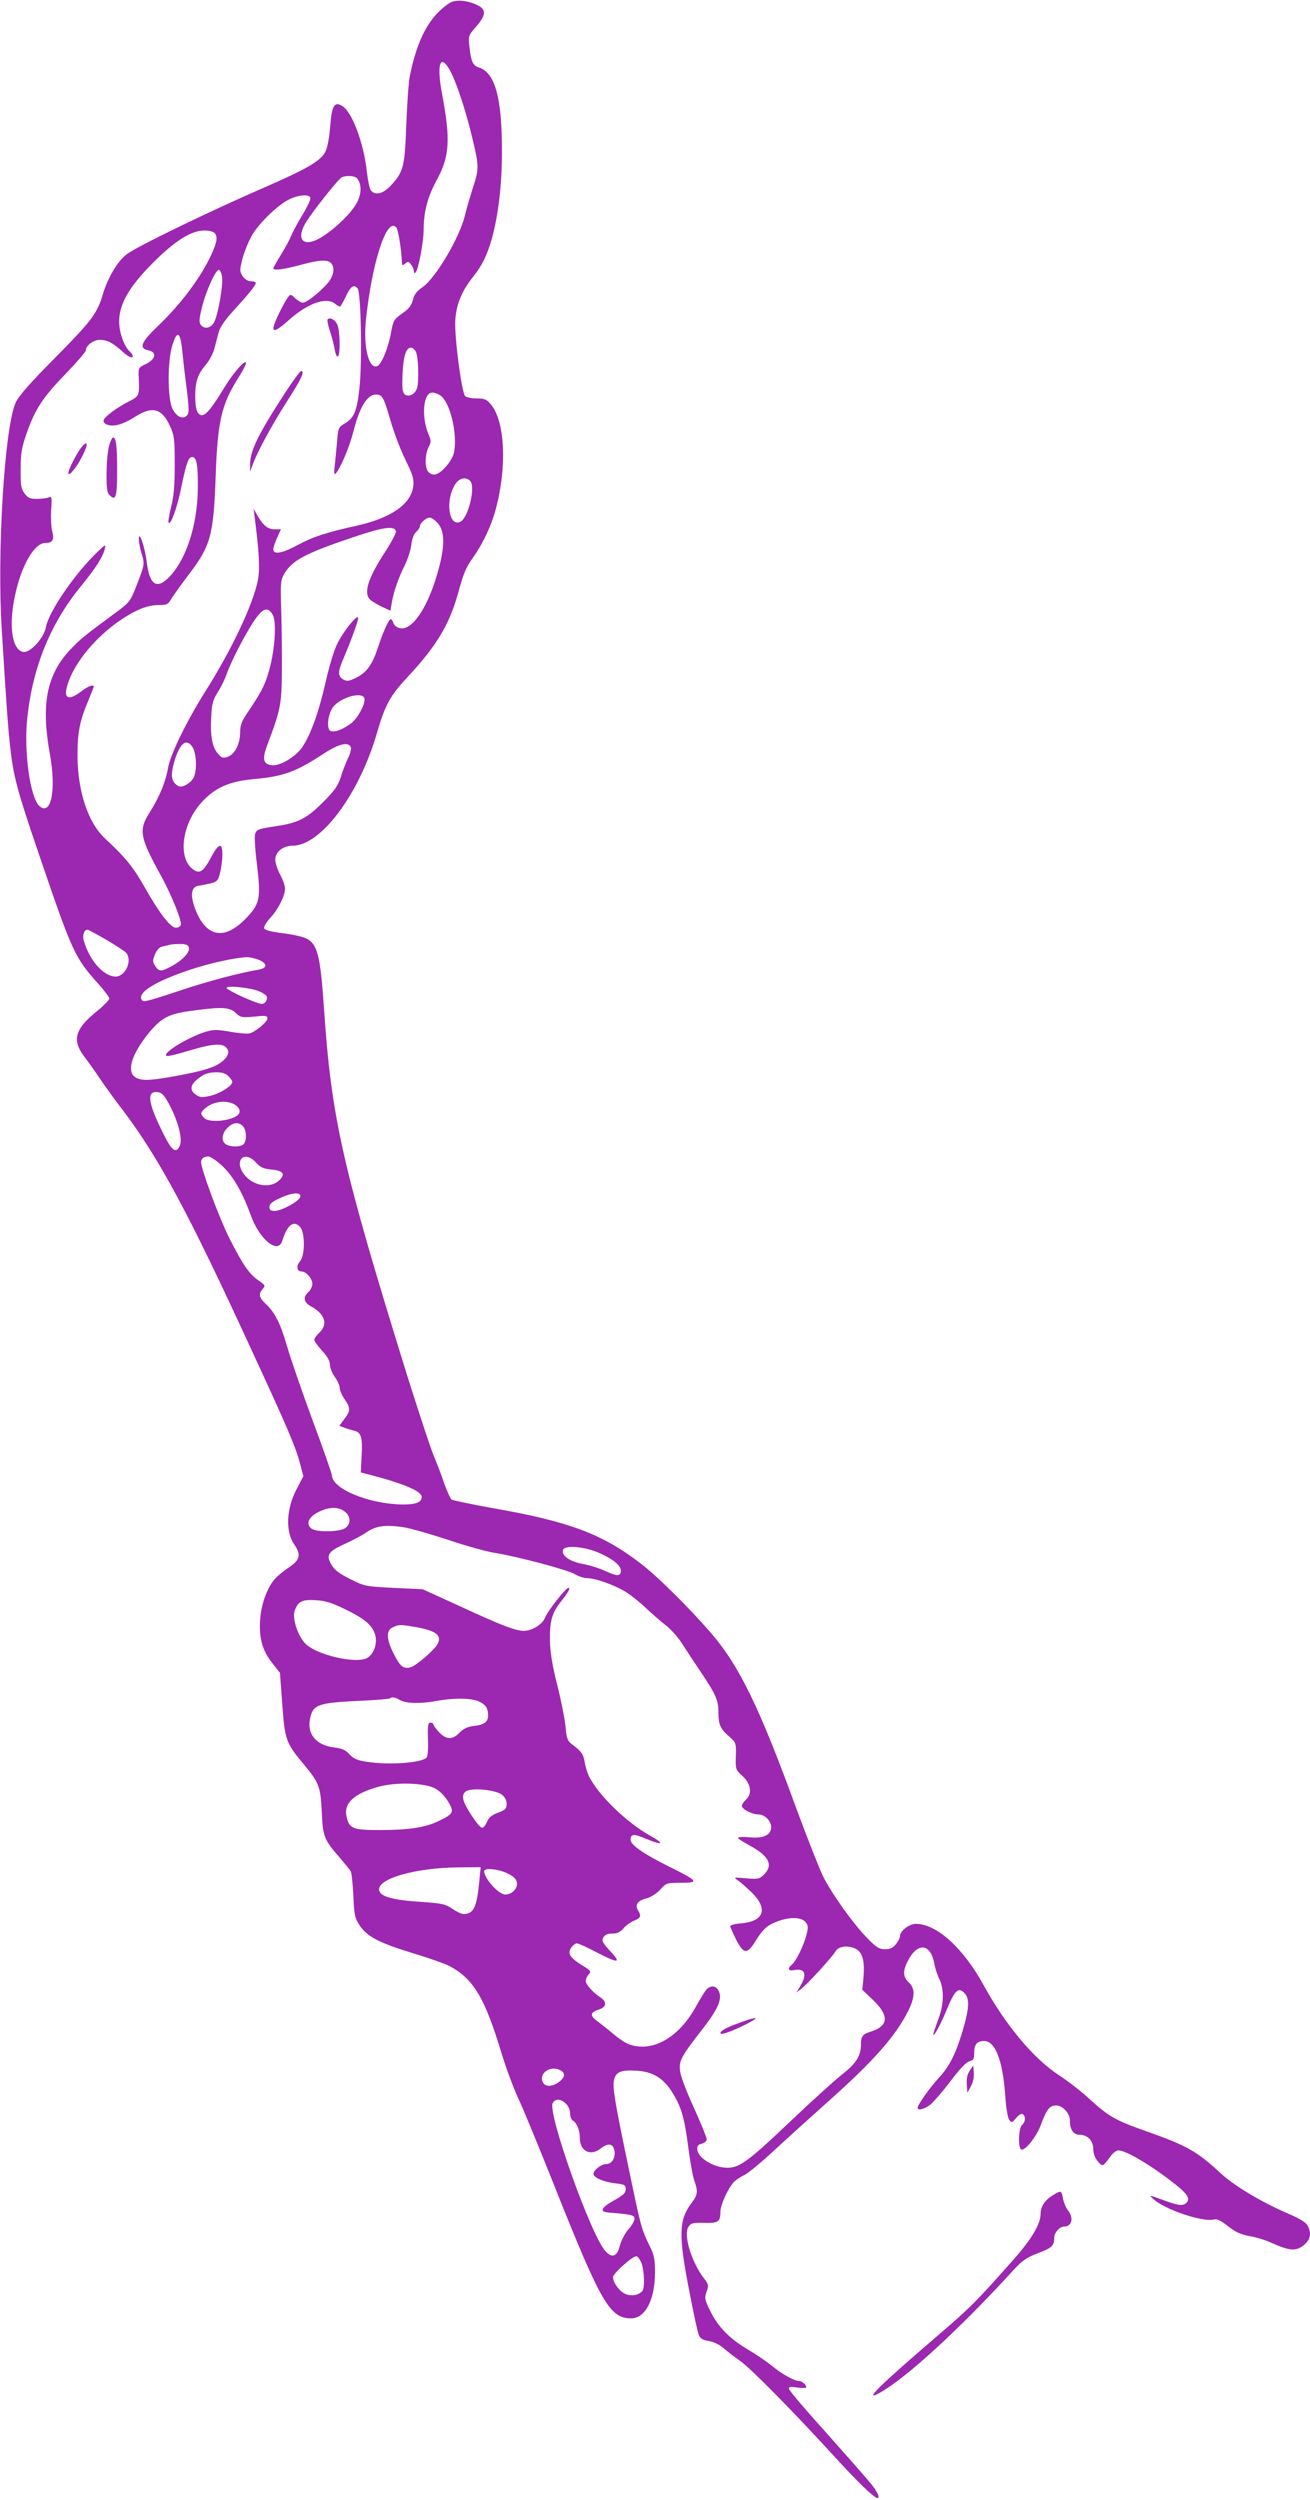<?xml version="1.0" standalone="no"?>
<!DOCTYPE svg PUBLIC "-//W3C//DTD SVG 20010904//EN"
 "http://www.w3.org/TR/2001/REC-SVG-20010904/DTD/svg10.dtd">
<svg version="1.0" xmlns="http://www.w3.org/2000/svg"
 width="671pt" height="1280pt" viewBox="0 0 671 1280"
 preserveAspectRatio="xMidYMid meet">
<g transform="translate(0,1280) scale(0.1,-0.1)"
fill="#9c27b0" stroke="none">
<path d="M2300 12783 c-101 -68 -162 -181 -201 -373 -6 -30 -14 -143 -18 -250
-8 -217 -14 -240 -81 -312 -39 -41 -78 -50 -100 -23 -7 8 -16 52 -21 97 -16
145 -74 301 -124 334 -42 27 -56 5 -64 -107 -5 -57 -14 -107 -25 -127 -24 -46
-93 -86 -301 -177 -291 -126 -674 -312 -719 -349 -46 -37 -95 -121 -119 -202
-29 -99 -58 -137 -243 -324 -132 -133 -189 -198 -204 -232 -57 -129 -96 -765
-71 -1163 26 -420 32 -494 42 -590 18 -163 34 -224 155 -578 164 -481 177
-510 298 -645 31 -34 56 -68 56 -75 0 -7 -31 -38 -68 -68 -110 -90 -124 -146
-58 -232 18 -23 52 -71 76 -107 24 -36 76 -108 116 -160 188 -248 340 -530
667 -1242 179 -386 223 -491 244 -572 l17 -64 -36 -69 c-51 -97 -56 -213 -13
-277 38 -56 33 -81 -22 -119 -26 -17 -58 -43 -71 -57 -40 -41 -73 -128 -79
-206 -8 -98 10 -163 60 -227 l41 -52 12 -162 c13 -182 18 -196 112 -309 76
-91 84 -113 90 -239 5 -126 12 -144 87 -230 28 -33 56 -67 61 -75 5 -8 11 -65
14 -126 4 -99 8 -115 32 -152 38 -57 98 -89 272 -142 83 -25 167 -55 186 -65
124 -65 183 -162 269 -448 22 -72 60 -175 84 -227 25 -52 111 -261 192 -465
234 -587 279 -665 388 -665 72 0 122 95 122 235 0 67 -4 89 -27 135 -43 88
-46 100 -107 395 -73 348 -84 417 -76 455 9 42 36 53 116 48 85 -5 139 -39
187 -118 43 -72 59 -128 78 -278 9 -69 22 -143 30 -165 20 -56 18 -75 -12
-114 -67 -88 -70 -162 -14 -450 22 -115 44 -218 50 -230 7 -16 21 -25 51 -29
27 -5 56 -19 78 -39 20 -17 56 -45 81 -62 53 -36 276 -263 478 -484 126 -138
210 -219 226 -219 15 0 2 29 -30 70 -20 25 -122 141 -227 259 -106 117 -194
220 -195 229 -3 12 4 13 42 8 25 -4 46 -3 46 1 0 14 -23 33 -40 33 -23 0 -89
37 -140 80 -25 20 -79 57 -120 81 -93 55 -152 115 -192 197 -29 58 -30 66 -19
98 12 32 11 38 -14 70 -64 84 -105 221 -79 262 13 20 22 22 80 21 73 -2 84 5
84 56 0 36 39 121 69 153 12 12 36 28 54 36 18 8 88 66 157 130 69 64 193 176
275 249 230 205 341 331 406 459 36 72 38 116 4 148 -30 28 -32 58 -5 110 50
98 117 90 136 -15 4 -22 15 -57 25 -77 25 -49 24 -128 -2 -198 -11 -30 -22
-64 -26 -75 -12 -45 30 28 62 105 46 113 64 130 98 92 23 -26 21 -75 -8 -175
-36 -125 -69 -193 -123 -252 -50 -54 -112 -142 -112 -157 0 -15 31 -8 61 13
16 11 63 65 105 120 48 64 83 101 99 105 21 5 25 12 25 43 0 44 14 61 51 61
57 0 95 -99 108 -278 4 -67 13 -117 21 -127 12 -15 15 -13 35 11 13 16 27 24
33 20 17 -10 15 -41 -3 -56 -18 -15 -21 -115 -5 -125 18 -11 77 62 100 122 31
84 46 103 80 103 33 0 70 -40 70 -76 0 -48 18 -74 50 -74 41 0 70 -31 70 -74
0 -22 9 -45 23 -62 25 -29 24 -30 68 29 11 15 28 27 37 27 33 0 127 -52 229
-126 115 -84 143 -115 123 -139 -16 -20 -40 -19 -103 4 -99 36 -95 35 -67 10
59 -53 251 -117 307 -103 16 5 36 -5 73 -34 38 -30 64 -42 111 -51 33 -5 86
-22 116 -36 88 -40 123 -42 161 -10 34 28 40 57 21 98 -8 17 -37 36 -98 62
-142 61 -281 145 -351 210 -117 109 -172 140 -370 210 -166 58 -201 78 -298
167 -42 39 -113 94 -158 123 -130 85 -273 256 -384 458 -105 192 -241 316
-348 317 -35 0 -82 -36 -82 -63 0 -8 -9 -26 -21 -41 -15 -19 -30 -26 -56 -26
-30 0 -44 9 -92 58 -72 74 -182 228 -226 317 -19 39 -79 192 -134 340 -191
524 -295 738 -440 905 -111 128 -268 284 -353 350 -201 156 -370 220 -773 290
-104 19 -195 38 -202 42 -6 5 -23 42 -37 81 -13 40 -38 104 -54 143 -17 39
-77 224 -136 410 -331 1066 -388 1315 -426 1874 -19 278 -33 336 -91 365 -17
9 -71 21 -121 27 -57 7 -92 16 -95 25 -3 7 11 32 32 54 42 46 74 112 75 149 0
14 -11 46 -25 72 -14 26 -25 60 -25 77 0 39 40 71 89 71 145 1 341 263 432
578 42 144 67 189 156 285 146 156 213 266 258 425 31 113 41 135 81 192 48
68 92 161 113 242 59 217 48 451 -25 538 -22 26 -33 30 -74 30 -26 0 -52 6
-58 13 -18 21 -55 305 -50 387 5 83 34 152 93 225 44 55 71 110 95 196 33 121
51 274 51 439 1 279 -35 409 -119 435 -29 9 -39 29 -47 101 -7 60 -7 61 34
108 52 60 53 88 4 111 -53 25 -113 29 -143 8z m0 -335 c30 -49 77 -186 110
-317 45 -184 46 -189 12 -293 -16 -51 -35 -115 -41 -143 -28 -114 -152 -323
-219 -367 -27 -19 -41 -36 -47 -64 -8 -28 -21 -46 -55 -69 -42 -30 -46 -36
-57 -98 -15 -81 -49 -163 -71 -172 -43 -16 -71 97 -58 233 31 300 108 535 156
477 10 -12 27 -116 29 -184 1 -11 4 -11 17 0 14 11 18 10 30 -6 8 -10 14 -26
14 -34 0 -9 3 -11 9 -6 14 15 41 157 41 218 0 92 20 168 66 253 67 122 72 208
30 434 -30 154 -14 217 34 138z m-471 -561 c23 -29 24 -75 1 -121 -23 -49
-107 -132 -179 -178 -90 -57 -137 -22 -89 65 29 52 172 233 190 240 25 10 66
7 77 -6z m-239 -103 c0 -9 -19 -49 -43 -88 -24 -39 -49 -87 -57 -106 -7 -19
-31 -62 -52 -96 -21 -34 -38 -64 -38 -68 0 -13 58 -5 148 20 109 29 149 26
158 -13 5 -17 0 -38 -12 -61 -20 -38 -119 -122 -143 -122 -8 0 -25 10 -39 23
-23 22 -24 22 -39 2 -8 -11 -28 -47 -44 -80 -49 -101 -36 -111 49 -35 98 87
191 121 238 85 10 -8 22 -15 25 -15 3 0 16 22 29 49 26 56 42 67 62 44 17 -21
24 -376 9 -512 -13 -117 -27 -151 -75 -179 -33 -20 -34 -22 -40 -99 -4 -43 -9
-98 -12 -123 -4 -30 -2 -42 5 -35 23 23 71 136 91 215 32 126 71 190 116 190
32 0 40 -14 74 -133 17 -59 51 -149 76 -200 38 -77 45 -99 41 -135 -10 -92
-113 -164 -287 -203 -156 -34 -231 -59 -306 -100 -78 -42 -124 -51 -124 -21 0
9 9 36 20 60 l19 42 -33 0 c-35 0 -60 21 -90 75 l-17 30 5 -40 c24 -185 28
-269 17 -325 -24 -123 -133 -354 -266 -565 -98 -155 -181 -325 -194 -395 -13
-75 -43 -147 -92 -226 -61 -95 -55 -127 59 -334 52 -96 105 -228 98 -246 -3
-8 -14 -14 -25 -14 -28 0 -85 75 -161 209 -59 104 -98 151 -201 247 -87 80
-140 238 -142 419 -1 121 11 184 55 287 15 37 28 69 28 72 0 14 -28 3 -64 -24
-70 -53 -95 -36 -66 47 37 107 143 233 263 315 82 56 142 80 198 80 44 0 50 3
67 33 11 17 50 72 87 121 115 150 129 201 140 514 10 274 30 359 114 493 23
35 41 70 41 77 0 25 -62 -44 -112 -126 -67 -111 -99 -147 -120 -139 -20 8 -28
35 -28 100 0 70 13 109 53 156 19 22 40 61 46 87 7 26 16 63 22 83 5 22 34 64
72 105 82 90 117 133 117 145 0 5 -11 9 -25 9 -15 0 -31 10 -42 26 -16 25 -16
30 0 93 10 36 32 90 50 120 39 64 136 157 192 182 52 24 105 25 105 3z m-492
-176 c19 -19 14 -48 -17 -115 -58 -122 -156 -252 -278 -368 -82 -79 -93 -109
-42 -119 44 -9 37 -45 -14 -70 -39 -18 -39 -19 -36 -75 3 -86 2 -89 -48 -115
-68 -34 -133 -84 -133 -100 0 -8 9 -18 21 -21 34 -11 81 3 139 40 90 58 139
45 181 -47 22 -48 24 -67 24 -198 0 -109 -5 -163 -19 -218 -10 -40 -16 -76
-12 -79 11 -12 45 82 65 184 26 125 36 153 56 153 23 0 30 -44 28 -170 -3
-180 -59 -353 -144 -442 -64 -68 -103 -45 -117 72 -10 81 -40 167 -41 120 0
-14 6 -47 14 -74 17 -55 16 -57 -28 -170 -29 -74 -34 -81 -106 -134 -159 -117
-180 -134 -230 -187 -123 -130 -152 -282 -105 -539 33 -184 5 -317 -55 -262
-47 43 -80 283 -61 452 28 261 120 486 279 678 70 86 108 145 117 183 7 28 6
28 -36 -12 -116 -111 -251 -307 -265 -387 -10 -54 -79 -130 -114 -126 -58 7
-78 128 -45 285 32 155 99 273 156 273 37 0 47 16 36 58 -6 21 -8 70 -6 110 5
64 3 72 -11 66 -9 -5 -36 -8 -60 -8 -37 -1 -47 4 -65 27 -18 25 -21 42 -20
125 0 82 5 111 31 185 43 123 83 183 201 305 56 58 102 111 102 119 0 24 39
53 71 53 37 0 63 -13 112 -56 36 -33 57 -42 57 -26 0 5 -9 17 -19 26 -11 10
-27 39 -35 64 -43 123 1 230 158 387 113 113 195 164 262 165 22 0 45 -5 52
-12z m40 -231 c4 -44 -21 -186 -40 -224 -15 -32 -49 -41 -68 -18 -11 14 -11
27 3 86 22 90 73 202 89 197 7 -3 14 -21 16 -41z m-205 -368 c4 -41 14 -130
23 -198 13 -108 13 -126 1 -139 -22 -21 -53 -6 -74 36 -25 52 -26 242 0 325
24 77 40 70 50 -24z m1197 -10 c13 -23 17 -153 6 -187 -10 -31 -43 -47 -63
-31 -12 11 -14 31 -11 104 4 92 18 135 43 135 8 0 19 -9 25 -21z m126 -224
c49 -34 88 -194 70 -290 -9 -46 -70 -115 -102 -115 -13 0 -28 9 -34 19 -15 28
-12 87 5 121 14 27 14 34 0 66 -38 91 -27 214 19 214 12 0 31 -7 42 -15z m152
-437 c29 -29 -8 -186 -49 -209 -59 -31 -80 106 -29 189 21 34 55 43 78 20z
m-164 -219 c33 -39 35 -111 5 -224 -51 -197 -137 -328 -202 -311 -14 3 -29 15
-32 26 -3 11 -10 20 -14 20 -9 0 -40 -68 -65 -145 -28 -86 -57 -127 -108 -153
-36 -19 -50 -21 -66 -13 -32 17 -33 39 -5 104 47 111 83 211 77 216 -10 10
-74 -71 -105 -132 -17 -33 -42 -115 -60 -195 -34 -151 -74 -264 -117 -332 -33
-52 -116 -103 -159 -98 -45 5 -51 30 -25 101 71 188 75 210 76 397 0 96 -1
236 -4 310 -4 113 -2 140 12 165 40 74 106 110 356 194 156 53 214 61 220 30
1 -8 -21 -51 -49 -95 -95 -144 -120 -223 -81 -256 9 -8 36 -24 59 -35 l43 -20
6 36 c9 57 34 131 66 194 16 32 32 81 35 108 3 29 13 55 24 65 11 10 19 22 19
27 0 17 32 47 51 47 9 0 29 -14 43 -31z m-846 -469 c19 -36 10 -176 -18 -277
-21 -77 -38 -112 -117 -229 -25 -37 -33 -59 -33 -93 0 -60 -27 -113 -64 -126
-25 -8 -31 -6 -51 18 -28 32 -39 91 -33 190 3 62 8 83 34 124 18 28 37 68 44
89 19 57 86 189 136 267 49 75 76 85 102 37z m468 -424 c9 -24 -31 -101 -67
-129 -43 -32 -84 -48 -105 -40 -25 9 -14 96 17 129 44 47 143 72 155 40z
m-880 -251 c21 -32 24 -123 5 -158 -7 -14 -27 -31 -43 -38 -24 -10 -31 -9 -48
6 -24 21 -25 55 -6 119 28 93 61 118 92 71z m811 -1 c3 -8 -3 -34 -15 -57 -11
-23 -28 -67 -37 -97 -14 -44 -33 -70 -91 -128 -82 -82 -127 -105 -234 -121
-100 -15 -107 -18 -114 -44 -3 -12 1 -84 11 -159 20 -170 14 -197 -60 -273
-113 -116 -210 -91 -263 68 -19 58 -12 95 19 101 103 19 101 18 114 66 6 25
12 66 12 93 1 66 -19 61 -58 -13 -40 -75 -60 -87 -95 -59 -80 63 -50 246 58
353 66 67 136 96 257 107 151 14 213 36 355 129 79 52 129 64 141 34z m-1252
-986 c49 -29 95 -59 102 -67 32 -41 -5 -121 -55 -121 -61 0 -134 83 -163 184
-8 27 2 56 19 56 4 0 47 -23 97 -52z m423 -43 c3 -24 -36 -64 -93 -94 -51 -27
-61 -26 -80 3 -14 22 -14 28 -1 60 9 22 23 37 38 40 13 3 32 7 43 10 11 2 36
3 55 3 27 -2 36 -7 38 -22z m357 -59 c47 -20 45 -43 -2 -51 -96 -16 -261 -60
-393 -104 -190 -63 -199 -65 -206 -46 -15 37 78 93 250 150 98 33 230 62 289
64 15 1 43 -6 62 -13z m1 -161 c17 -7 34 -18 38 -23 10 -16 -4 -42 -23 -42
-25 0 -175 68 -180 81 -5 15 120 3 165 -16z m-119 -111 c26 -24 32 -25 95 -19
58 6 68 5 68 -9 0 -18 -61 -69 -92 -77 -13 -3 -59 1 -102 9 -71 12 -85 11
-130 -3 -81 -27 -196 -95 -196 -117 0 -10 26 -5 137 28 95 28 146 33 168 14
23 -19 18 -46 -16 -74 -36 -30 -94 -49 -243 -76 -133 -24 -174 -25 -205 -4
-42 30 -17 113 63 215 70 87 106 107 222 123 160 22 198 20 231 -10z m-37
-324 c11 -11 20 -24 20 -29 0 -20 -61 -59 -110 -71 -43 -10 -54 -10 -75 4 -31
20 -32 46 -2 73 36 33 59 42 105 43 29 0 48 -6 62 -20z m-303 -145 c46 -86 69
-178 54 -211 -20 -45 -43 -26 -94 81 -70 143 -75 200 -20 193 23 -2 34 -15 60
-63z m327 4 c27 -13 40 -35 30 -51 -22 -35 -150 -51 -178 -22 -20 20 -20 27 2
47 38 35 101 46 146 26z m50 -115 c19 -18 21 -75 4 -92 -15 -15 -63 -16 -89
-2 -27 15 -24 56 6 85 28 29 57 32 79 9z m-137 -177 c71 -52 128 -142 177
-278 45 -126 140 -203 162 -132 25 82 58 107 91 71 26 -29 26 -147 -1 -177
-20 -22 -16 -51 9 -51 23 0 55 -37 55 -63 0 -13 -9 -32 -20 -42 -29 -26 -25
-53 12 -73 73 -40 90 -92 43 -136 -14 -13 -25 -29 -25 -36 0 -7 18 -32 40 -56
27 -29 40 -53 40 -72 0 -15 11 -43 25 -62 14 -19 25 -44 25 -56 0 -11 11 -38
25 -58 31 -46 31 -59 -1 -101 l-26 -35 23 -9 c13 -5 37 -12 52 -16 37 -8 45
-34 39 -132 l-4 -82 43 -11 c174 -45 269 -85 269 -114 0 -29 -31 -40 -104 -39
-171 4 -356 81 -356 150 0 7 -44 134 -99 281 -54 147 -113 317 -130 377 -35
120 -62 174 -110 219 -35 33 -38 51 -15 77 14 16 13 19 -22 43 -47 32 -81 81
-150 218 -52 104 -144 352 -144 388 0 17 12 27 36 29 5 1 24 -9 41 -22z m203
-8 c23 -26 38 -33 80 -37 63 -6 75 -25 36 -59 -46 -39 -130 -24 -174 32 -56
71 -2 129 58 64z m228 -176 c-4 -23 -94 -72 -130 -73 -22 0 -28 5 -28 20 0 15
14 28 53 45 63 30 110 33 105 8z m215 -1604 c43 -23 50 -68 15 -93 -28 -20
-146 -22 -172 -3 -31 23 -17 59 34 85 49 24 90 28 123 11z m317 -89 c36 -6
137 -35 225 -64 88 -30 194 -59 235 -66 120 -19 379 -88 415 -110 18 -11 46
-20 62 -20 39 0 135 -33 192 -67 25 -14 73 -52 106 -83 33 -31 81 -73 107 -93
26 -21 62 -61 80 -90 18 -28 62 -95 97 -147 79 -117 91 -146 91 -210 0 -60 10
-82 56 -122 34 -30 35 -33 33 -100 -2 -67 -1 -70 35 -102 43 -40 50 -91 16
-121 -11 -10 -20 -24 -20 -31 0 -17 52 -44 85 -44 32 0 65 -33 65 -65 0 -40
-39 -59 -110 -52 -33 3 -60 2 -60 -3 0 -4 27 -21 60 -39 98 -53 122 -100 74
-148 -24 -24 -30 -25 -92 -20 -65 6 -66 5 -42 -11 14 -9 46 -38 73 -64 83 -84
59 -146 -59 -156 -30 -2 -54 -9 -54 -14 0 -4 14 -35 30 -68 39 -76 57 -78 100
-8 39 63 62 83 119 103 62 21 114 19 136 -5 15 -17 16 -25 6 -66 -14 -55 -53
-135 -75 -153 -24 -20 -19 -34 11 -28 57 11 69 -21 32 -82 l-20 -33 27 21 c35
27 159 164 173 189 14 26 58 33 98 17 40 -17 53 -59 46 -148 l-6 -65 57 -54
c81 -79 77 -130 -11 -159 -45 -14 -53 -24 -53 -67 0 -57 -24 -96 -94 -151 -37
-29 -157 -137 -266 -241 -231 -219 -268 -245 -341 -238 -63 6 -133 52 -137 90
-2 20 2 27 22 32 15 4 26 14 26 23 0 9 -30 82 -66 162 -40 87 -69 164 -71 191
-5 51 5 69 122 220 74 96 95 146 77 185 -13 29 -42 32 -64 8 -8 -10 -33 -49
-54 -88 -88 -159 -223 -235 -342 -192 -18 7 -54 30 -80 53 -26 22 -62 50 -79
63 -42 29 -42 47 2 61 43 14 46 40 8 65 -37 25 -73 65 -73 83 0 9 7 23 15 33
15 15 12 19 -34 47 -62 39 -76 61 -55 90 8 12 21 22 29 22 7 0 52 -20 99 -45
114 -59 131 -58 72 5 -40 43 -45 53 -36 70 8 14 21 20 45 20 26 0 41 7 58 26
12 15 37 33 55 40 35 15 38 24 20 53 -17 28 -3 49 42 61 24 6 53 25 72 45 30
34 33 35 106 35 95 0 89 9 -61 83 -131 65 -197 111 -197 137 0 31 16 32 80 5
86 -36 97 -26 19 17 -121 68 -263 206 -312 303 -8 17 -18 49 -22 71 -6 42 -18
58 -66 94 -22 16 -27 29 -32 87 -3 37 -22 133 -42 213 -26 102 -37 170 -38
230 -2 97 10 141 54 197 39 49 53 73 40 73 -13 0 -108 -121 -120 -154 -13 -33
-66 -66 -108 -66 -42 0 -118 29 -338 131 l-180 82 -147 7 c-144 7 -150 8 -222
44 -53 26 -81 46 -96 71 -32 52 -21 71 66 110 41 19 89 44 106 56 52 37 99 44
198 29z m1006 -134 c67 -31 104 -62 104 -87 0 -30 -18 -31 -76 -4 -30 14 -82
31 -116 37 -69 12 -115 44 -104 73 10 26 116 16 192 -19z m-1315 -282 c102
-49 144 -83 159 -129 15 -45 -2 -99 -36 -122 -56 -36 -273 15 -325 77 -38 45
-63 129 -49 165 17 46 38 56 106 52 46 -2 81 -12 145 -43z m365 -94 c108 -19
139 -43 115 -88 -17 -31 -111 -112 -139 -119 -36 -9 -53 5 -85 69 -38 75 -40
118 -7 135 31 16 40 16 116 3z m-76 -375 c30 -17 105 -19 186 -4 91 17 184 15
220 -4 34 -17 44 -34 44 -72 0 -31 -22 -47 -74 -52 -32 -4 -52 -14 -72 -34
-36 -38 -68 -37 -105 2 -16 17 -29 35 -29 40 0 5 -7 9 -15 9 -13 0 -15 -14
-13 -84 2 -50 -1 -89 -7 -95 -28 -28 -198 -39 -309 -21 -46 7 -66 16 -86 38
-20 22 -38 30 -78 35 -97 11 -145 75 -121 160 16 59 47 69 237 78 90 4 166 10
169 13 10 9 26 7 53 -9z m175 -450 c26 -13 50 -37 69 -67 34 -56 30 -65 -48
-102 -67 -33 -153 -46 -303 -46 -139 0 -156 8 -169 75 -12 65 44 114 166 147
87 24 229 20 285 -7z m345 -33 c16 -13 25 -29 25 -48 0 -24 -6 -31 -44 -45
-32 -12 -47 -24 -57 -48 -8 -18 -19 -31 -26 -29 -19 6 -86 108 -94 142 -5 22
-2 33 12 44 27 20 149 9 184 -16z m-115 -444 c-12 -132 -29 -168 -81 -168 -10
0 -35 12 -57 27 -35 24 -51 28 -170 36 -137 9 -199 27 -205 59 -11 59 185 115
407 117 l113 1 -7 -72z m145 40 c34 -17 46 -30 48 -50 3 -28 -27 -58 -59 -58
-35 0 -109 82 -109 120 0 18 74 11 120 -12z m271 -1008 c26 -15 24 -35 -7 -59
-32 -25 -70 -27 -82 -5 -26 47 36 92 89 64z m27 -170 c13 -12 22 -33 22 -50 0
-16 6 -33 14 -37 21 -13 36 -49 36 -89 0 -68 54 -96 107 -54 36 28 61 26 69
-6 10 -38 -10 -74 -41 -74 -25 0 -65 -31 -65 -50 0 -19 48 -40 106 -48 54 -6
59 -9 59 -31 0 -19 -13 -31 -60 -57 -66 -37 -76 -58 -30 -62 120 -10 135 -13
135 -32 0 -11 -14 -36 -32 -55 -17 -20 -37 -58 -43 -83 -14 -56 -39 -65 -73
-29 -74 79 -298 708 -271 759 13 24 40 23 67 -2z m389 -820 c13 -40 16 -119 5
-137 -15 -23 -56 -32 -89 -18 -30 13 -63 58 -63 86 0 19 102 110 120 107 8 -2
20 -19 27 -38z"/>
<path d="M1678 11165 c-3 -4 2 -32 13 -63 10 -31 21 -74 24 -95 4 -21 10 -35
16 -32 13 9 11 136 -4 165 -12 24 -37 37 -49 25z"/>
<path d="M1463 10793 c-144 -222 -184 -304 -182 -377 l0 -31 13 35 c26 71 99
204 176 325 74 115 93 155 72 155 -5 0 -40 -48 -79 -107z"/>
<path d="M559 10518 c-7 -24 -13 -87 -13 -140 -1 -78 2 -101 16 -114 31 -31
38 -8 38 124 0 129 -5 172 -21 172 -4 0 -14 -19 -20 -42z"/>
<path d="M412 10503 c-26 -37 -62 -109 -62 -124 0 -19 28 10 55 55 31 54 47
96 35 96 -5 0 -17 -12 -28 -27z"/>
<path d="M3795 2446 c-71 -25 -105 -43 -105 -56 0 -12 61 10 136 48 68 36 56
39 -31 8z"/>
<path d="M4967 2198 c-12 -18 -17 -40 -15 -70 l3 -43 18 33 c11 20 17 48 15
70 l-3 37 -18 -27z"/>
<path d="M5394 1561 c-42 -25 -64 -59 -64 -96 0 -52 -44 -126 -136 -231 -188
-213 -224 -249 -379 -382 -313 -268 -401 -355 -307 -302 136 76 412 330 682
626 46 50 67 65 127 88 72 27 83 38 83 80 0 25 28 56 51 56 39 0 50 44 20 82
-11 13 -22 41 -26 61 -8 43 -10 43 -51 18z"/>
</g>
</svg>
